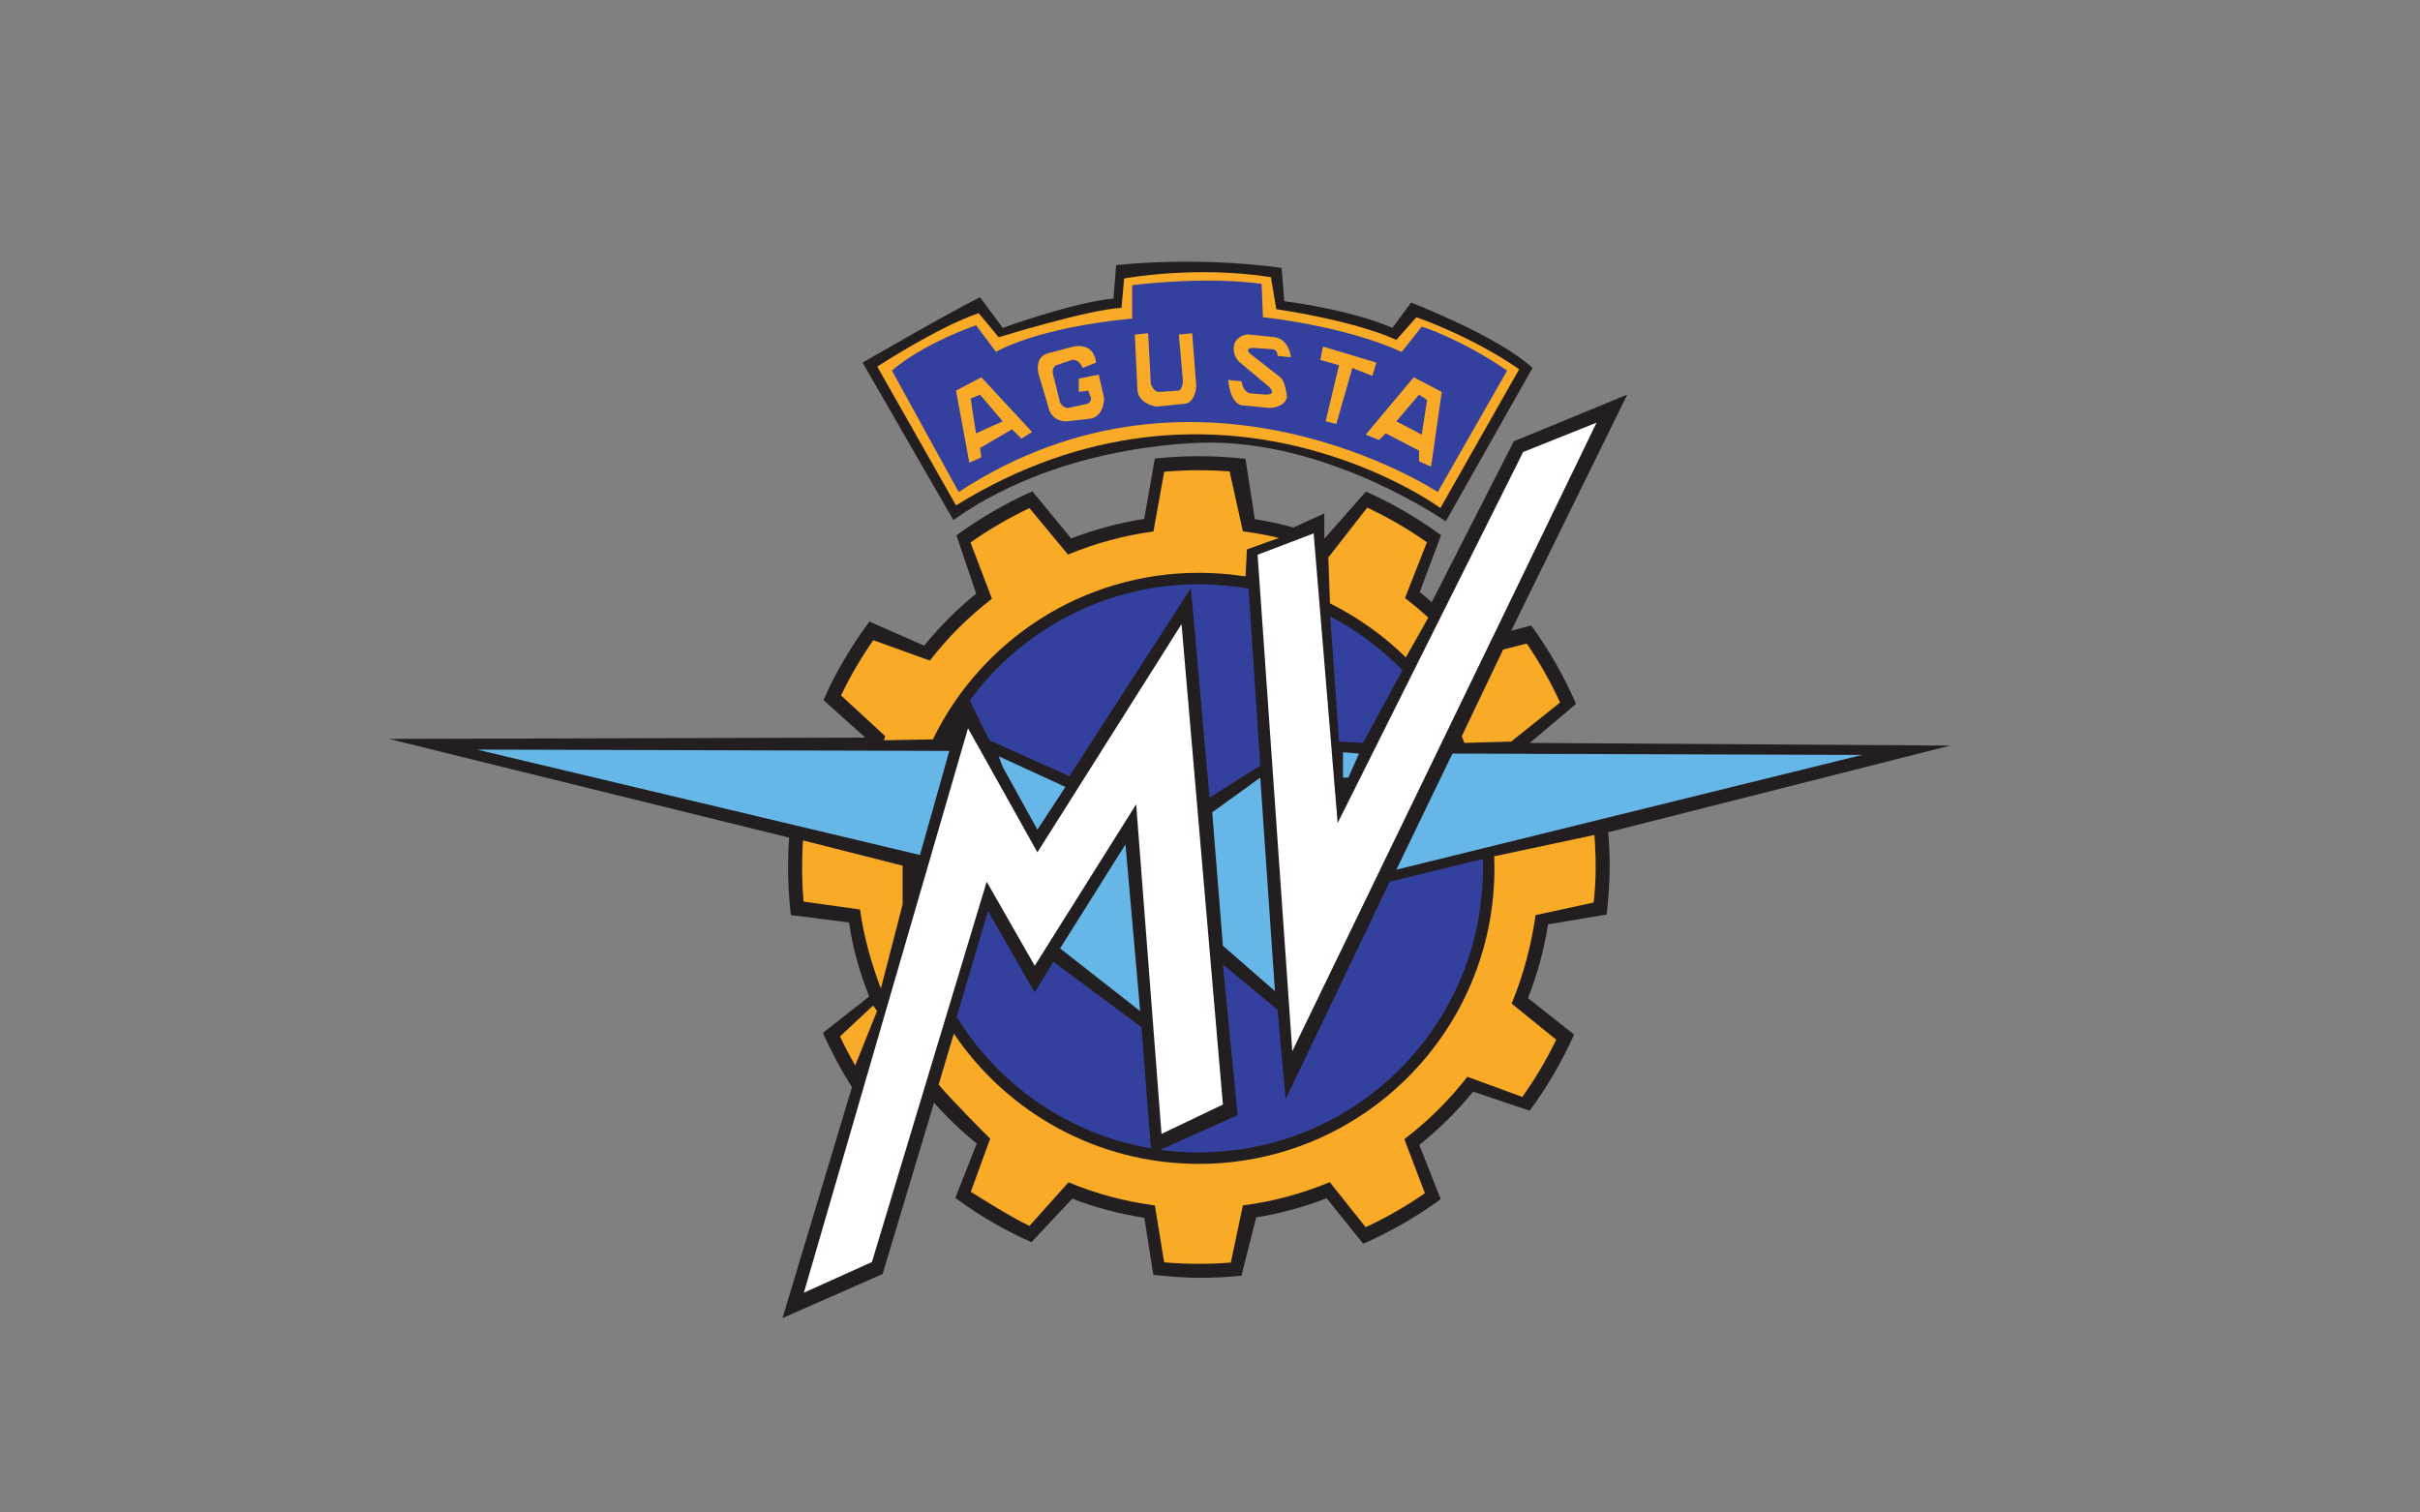 <?xml version="1.0" encoding="UTF-8" standalone="no"?>
<svg
   xmlns:dc="http://purl.org/dc/elements/1.1/"
   xmlns:cc="http://creativecommons.org/ns#"
   xmlns:rdf="http://www.w3.org/1999/02/22-rdf-syntax-ns#"
   xmlns:svg="http://www.w3.org/2000/svg"
   xmlns="http://www.w3.org/2000/svg"
   xmlns:sodipodi="http://sodipodi.sourceforge.net/DTD/sodipodi-0.dtd"
   xmlns:inkscape="http://www.inkscape.org/namespaces/inkscape"
   viewBox="0 0 480 300"
   height="300"
   width="480"
   xml:space="preserve"
   id="svg2"
   version="1.1"
   sodipodi:docname="mv-agusta.svg"
   inkscape:version="0.92.4 (5da689c313, 2019-01-14)"><rect x="0" y="0" width="480" height="300" fill="#808080" stroke="none"/><sodipodi:namedview
     pagecolor="#ffffff"
     bordercolor="#666666"
     borderopacity="1"
     objecttolerance="10"
     gridtolerance="10"
     guidetolerance="10"
     inkscape:pageopacity="0"
     inkscape:pageshadow="2"
     inkscape:window-width="1600"
     inkscape:window-height="837"
     id="namedview82"
     showgrid="false"
     inkscape:zoom="0.62235265"
     inkscape:cx="884.07702"
     inkscape:cy="72.363657"
     inkscape:window-x="-8"
     inkscape:window-y="-8"
     inkscape:window-maximized="1"
     inkscape:current-layer="svg2" /><defs
     id="defs6" /><g
     transform="matrix(0.519,0,0,-0.519,77.127,261.437)"
     id="g10"><g
       transform="scale(0.1)"
       id="g12"><path
         id="path14"
         style="fill:#231f20;fill-opacity:1;fill-rule:nonzero;stroke:none"
         d="m 1810.5,3651.6 c 0,0 326.4,188.69 448.81,249.9 L 2346,3784.19 c 0,0 265.21,96.91 423.3,112.21 l 10.21,127.5 c 0,0 290.68,35.69 632.39,-10.21 l 10.19,-127.49 c 0,0 249.89,-30.62 413.1,-102.01 l 71.42,96.91 c 0,0 331.46,-127.51 464.08,-249.91 L 4039.2,3044.7 c 0,0 -423.32,295.8 -887.4,300.9 0,0 -555.89,15.29 -994.5,-295.81 l -346.8,601.81"
         inkscape:connector-curvature="0" /><path
         id="path16"
         style="fill:#f9ab27;fill-opacity:1;fill-rule:nonzero;stroke:none"
         d="m 2167.5,3105.89 -300.9,530.41 c 0,0 234.6,153 387.59,203.99 l 76.51,-91.8 c 0,0 346.8,107.09 469.2,112.2 l 10.2,112.21 c 0,0 270.32,51 561.01,5.1 l 20.38,-122.4 c 0,0 290.7,-40.81 459,-117.31 L 3927,3825 c 0,0 209.11,-71.41 392.71,-198.9 l -300.92,-530.41 c 0,0 -851.69,627.31 -1851.29,10.2"
         inkscape:connector-curvature="0" /><path
         id="path18"
         style="fill:#231f20;fill-opacity:1;fill-rule:nonzero;stroke:none"
         d="m 1660.86,2361.99 c 47.54,106.75 106.66,207.2 175.76,299.79 l 209.16,-92.07 c 59.2,72.96 125.87,139.63 198.81,198.84 l -75.37,222.82 c 89.97,65.88 187.19,122.4 290.26,168.15 l 148.23,-180.15 c 88.86,34.43 182.24,59.72 279.02,74.75 l 40.65,230.74 c 55.32,5.9 111.47,8.94 168.37,8.94 60.11,0 119.47,-3.38 177.85,-9.95 l 35.96,-230.47 c 50.13,-7.97 99.35,-18.69 147.5,-32.02 l 118.03,53.93 v -96.89 l 158.8,180.27 c 102.01,-45.45 198.3,-101.45 287.44,-166.64 l -81.61,-217.73 c 15.57,-12.44 30.84,-25.24 45.84,-38.35 l 313.74,614.75 433.52,178.51 -443.71,-902.71 76.56,20.59 c 67.57,-92.79 125.21,-193.25 171.39,-299.84 L 4360.49,2198.1 5967,2187.9 4660.14,1856.68 c 3.67,-43.81 5.55,-88.16 5.55,-132.92 0,-56.99 -5.47,-126.07 -11.39,-181.5 l -223.9,-37.52 c -15.57,-97.87 -41.66,-192.22 -77.04,-281.91 l 176.37,-139.14 C 4483.46,980.18 4426.33,882.609 4359.79,792.402 L 4143.75,865.25 C 4082.68,790.34 4013.72,722.09 3938.17,661.77 l 81.82,-207.34 c -91.77,-66.942 -191.08,-124.168 -296.38,-170.2 l -139.74,173.719 c -85.85,-33.289 -175.92,-58.027 -269.18,-73.25 l -56.27,-222.707 c -53.49,-5.5 -107.75,-8.301 -162.67,-8.301 -55.16,0 -120.48,6.008 -174.18,11.579 l -34.26,217.761 c -95.48,14.801 -187.65,39.559 -275.43,73.219 L 2455.59,289.699 c -103.3,46.172 -200.71,103.199 -290.76,169.621 l 82.11,207.512 c -58.7,47.418 -113.34,99.66 -163.33,156.117 L 1887,168.301 1504.51,0 l 265.4,882.441 c -41.94,65.938 -79.09,135.249 -110.98,207.379 l 176.71,139.14 c -36.59,94.12 -62.12,179.7 -76.87,282.71 l -222.47,28.64 c -7,60.17 -10.6,121.39 -10.6,183.45 0,37.77 1.33,75.24 3.94,112.36 L 0,2213.4 l 1820.7,5.09 -159.84,143.5"
         inkscape:connector-curvature="0" /><path
         id="path20"
         style="fill:#34409d;fill-opacity:1;fill-rule:nonzero;stroke:none"
         d="m 3285.8,2787.72 c -61.74,10.9 -125.25,16.6 -190.09,16.6 -359.58,0 -678.31,-174.81 -875.87,-444.09 l 75.16,-151.94 306,-137.7 464.11,719.1 71.39,-800.69 193.79,122.4 -44.49,676.32"
         inkscape:connector-curvature="0" /><path
         id="path22"
         style="fill:#34409d;fill-opacity:1;fill-rule:nonzero;stroke:none"
         d="m 2170.15,1151.05 c 160.46,-261.081 428.31,-449.081 742.02,-502.499 l -35.77,463.229 -336.6,249.92 -71.41,-117.29 -178.48,311.07 -119.76,-404.43"
         inkscape:connector-curvature="0" /><path
         id="path24"
         style="fill:#34409d;fill-opacity:1;fill-rule:nonzero;stroke:none"
         d="m 2947.85,643.07 c 48.34,-6.57 97.68,-9.98 147.86,-9.98 599.57,0 1085.61,486.05 1085.61,1085.62 0,11.98 -0.2,23.9 -0.59,35.8 L 3825,1667.69 3427.2,836.379 3396.61,1178.1 3187.5,1351.5 3243.6,775.191 2947.85,643.07"
         inkscape:connector-curvature="0" /><path
         id="path26"
         style="fill:#34409d;fill-opacity:1;fill-rule:nonzero;stroke:none"
         d="m 3873.62,2475.95 c -80.15,82.31 -173.26,151.96 -276.03,205.63 l 33.63,-478.38 91.79,-5.1 150.61,277.85"
         inkscape:connector-curvature="0" /><path
         id="path28"
         style="fill:#ffffff;fill-opacity:1;fill-rule:nonzero;stroke:none"
         d="M 1846.21,214.199 1586.1,96.91 2213.41,2254.19 2478.6,1779.91 3029.4,2651.99 3187.5,816.012 2952.9,703.789 2856.01,1963.51 2468.39,1346.4 2284.79,1667.69 1846.21,214.199"
         inkscape:connector-curvature="0" /><path
         id="path30"
         style="fill:#ffffff;fill-opacity:1;fill-rule:nonzero;stroke:none"
         d="m 3452.69,1019.99 -132.59,1897.21 214.2,81.59 91.8,-1106.7 708.9,1417.8 280.49,112.21 -1162.8,-2402.11"
         inkscape:connector-curvature="0" /><path
         id="path32"
         style="fill:#66b6e8;fill-opacity:1;fill-rule:nonzero;stroke:none"
         d="m 3330.29,2065.49 -183.61,-132.58 40.82,-510.01 198.91,-173.41 -56.12,816"
         inkscape:connector-curvature="0" /><path
         id="path34"
         style="fill:#66b6e8;fill-opacity:1;fill-rule:nonzero;stroke:none"
         d="m 3646.51,2162.39 61.2,-5.09 -40.81,-91.81 h -20.39 v 96.9"
         inkscape:connector-curvature="0" /><path
         id="path36"
         style="fill:#66b6e8;fill-opacity:1;fill-rule:nonzero;stroke:none"
         d="m 2815.2,1810.5 56.11,-637.52 -306,239.73 z"
         inkscape:connector-curvature="0" /><path
         id="path38"
         style="fill:#66b6e8;fill-opacity:1;fill-rule:nonzero;stroke:none"
         d="m 2585.7,2029.8 -107.1,-163.2 -132.6,239.7 -15.3,40.79 255,-117.29"
         inkscape:connector-curvature="0" /><path
         id="path40"
         style="fill:#66b6e8;fill-opacity:1;fill-rule:nonzero;stroke:none"
         d="m 4064.69,2157.3 -214.2,-443.7 1779.91,438.6 z"
         inkscape:connector-curvature="0" /><path
         id="path42"
         style="fill:#66b6e8;fill-opacity:1;fill-rule:nonzero;stroke:none"
         d="M 2142,2167.5 336.602,2172.6 2029.8,1769.68 Z"
         inkscape:connector-curvature="0" /><path
         id="path44"
         style="fill:#f9ab27;fill-opacity:1;fill-rule:nonzero;stroke:none"
         d="m 2159.17,1087.22 c 202.96,-300.439 546.69,-497.97 936.54,-497.97 623.78,0 1129.48,505.69 1129.48,1129.46 0,15.42 -0.3,30.75 -0.93,46.01 l 382.95,81.47 c 3.23,-40.4 4.87,-81.22 4.87,-122.43 0,-51.62 -2.47,-85.34 -7.5,-135.6 l -222.14,-48.18 c -15.54,-112.95 -48.88,-236.39 -91.52,-338.15 l 170.47,-137.95 C 4424.24,987.141 4380.83,913.992 4331.78,845.141 L 4121.86,922.18 C 4052.25,832.621 3971.22,752.422 3880.91,683.781 l 78.63,-206.562 c -71.31,-49.508 -147.09,-93.078 -226.61,-129.957 l -137.07,172.25 C 3491.39,475.871 3380.02,445.52 3263.77,430.52 l -45.89,-218.411 c -40.3,-3.211 -81.02,-4.847 -122.13,-4.847 -44.71,0 -88.99,1.937 -132.72,5.738 l -35.51,217.52 c -115.49,14.941 -226.22,45.031 -330.12,88.25 L 2448.12,352.129 c -76.04,35.992 -221.71,128.922 -224.03,130.531 l 74.01,202.801 c 0,0 -156.11,156.059 -196.9,207.051 l 57.97,194.708"
         inkscape:connector-curvature="0" /><path
         id="path46"
         style="fill:#f9ab27;fill-opacity:1;fill-rule:nonzero;stroke:none"
         d="m 3886.68,2524.93 c -84.72,83.15 -182.5,153.04 -289.96,206.33 l -6.32,175.73 148.78,190.3 c 80.08,-37.6 156.34,-81.98 228.03,-132.41 l -83.9,-213.21 c 30.84,-23.57 60.6,-48.48 89.16,-74.64 l -85.79,-152.1"
         inkscape:connector-curvature="0" /><path
         id="path48"
         style="fill:#f9ab27;fill-opacity:1;fill-rule:nonzero;stroke:none"
         d="m 3273.99,2834.19 c -58.06,9.21 -117.62,13.99 -178.28,13.99 -447.07,0 -833.51,-259.76 -1016.55,-636.63 l -187.06,-3.26 5.1,15.3 -169.08,156.05 c 35.51,73.86 76.8,144.39 123.32,211.02 l 216.17,-78.03 c 68.59,88.69 148.43,168.27 237.36,236.6 l -82.03,214.71 c 70.85,49.98 146.17,94.02 225.26,131.44 l 147.35,-177.58 c 102.81,42.94 212.31,73.05 326.5,88.3 l 41.08,228.36 c 43.71,3.78 87.93,5.73 132.62,5.73 39.5,0 78.65,-1.52 117.4,-4.49 l 50.57,-228.83 c 46.73,-6.04 92.66,-14.56 137.69,-25.42 l -122.1,-43.85 -5.32,-103.41"
         inkscape:connector-curvature="0" /><path
         id="path50"
         style="fill:#f9ab27;fill-opacity:1;fill-rule:nonzero;stroke:none"
         d="m 1585,1591.65 c -3.75,43.53 -5.66,87.58 -5.66,132.11 0,34.19 1.12,68.1 3.35,101.72 l 380.81,-96.58 v -147.89 l -83.11,-321.81 c -34.95,92.4 -66.44,201.07 -79.54,302.18 L 1585,1591.65"
         inkscape:connector-curvature="0" /><path
         id="path52"
         style="fill:#f9ab27;fill-opacity:1;fill-rule:nonzero;stroke:none"
         d="m 1782.33,965.332 c -20.86,36.068 -40.28,73.058 -58.18,110.928 l 126.42,117.93 15.3,-20.4 -83.54,-208.458"
         inkscape:connector-curvature="0" /><path
         id="path54"
         style="fill:#f9ab27;fill-opacity:1;fill-rule:nonzero;stroke:none"
         d="m 4100.4,2223.59 10.19,-25.49 178.52,5.1 186.91,149.24 c -36.03,78.99 -78.64,154.35 -127.15,225.38 l -90.36,-22.72 -158.11,-331.51"
         inkscape:connector-curvature="0" /><path
         id="path56"
         style="fill:#34409d;fill-opacity:1;fill-rule:nonzero;stroke:none"
         d="m 1922.71,3621 c 0,0 96.9,91.8 321.29,173.39 l 76.5,-102 c 0,0 147.91,91.82 520.21,127.51 v 127.49 c 0,0 270.3,35.7 494.69,5.1 l 5.11,-127.49 c 0,0 306,-30.62 530.39,-132.61 l 76.51,96.91 c 0,0 147.91,-45.9 326.4,-168.3 L 4008.6,3156.89 c 0,0 -912.91,601.8 -1830.9,0 L 1922.71,3621"
         inkscape:connector-curvature="0" /><path
         id="path58"
         style="fill:#f9ab27;fill-opacity:1;fill-rule:nonzero;stroke:none"
         d="m 3620.99,3416.99 -40.79,10.21 51.02,214.2 -71.43,20.39 10.21,51.01 203.99,-61.2 -15.29,-51.01 -76.51,30.6 -61.2,-214.2"
         inkscape:connector-curvature="0" /><path
         id="path60"
         style="fill:#f9ab27;fill-opacity:1;fill-rule:nonzero;stroke:none"
         d="m 3784.2,3355.79 -50.99,20.41 183.59,219.3 107.1,-56.11 -40.79,-285.59 -45.9,20.4 v 40.8 l -127.51,66.3 -25.5,-25.51"
         inkscape:connector-curvature="0" /><path
         id="path62"
         style="fill:#f9ab27;fill-opacity:1;fill-rule:nonzero;stroke:none"
         d="m 2458.21,3386.39 -40.81,-25.49 -35.69,35.7 -122.4,-71.41 5.09,-35.7 -45.9,-20.39 -51,275.4 96.9,51 193.81,-209.11"
         inkscape:connector-curvature="0" /><path
         id="path64"
         style="fill:#f9ab27;fill-opacity:1;fill-rule:nonzero;stroke:none"
         d="m 2850.89,3758.7 51.01,5.1 10.19,-193.81 c 0,0 10.2,-30.6 30.61,-30.6 l 76.49,5.11 c 0,0 15.31,5.08 15.31,40.79 l -15.31,173.41 51,5.1 15.3,-198.91 c 0,0 0,-71.4 -50.99,-71.4 l -102,-10.19 c 0,0 -66.3,10.21 -71.4,61.2 l -10.21,214.2"
         inkscape:connector-curvature="0" /><path
         id="path66"
         style="fill:#f9ab27;fill-opacity:1;fill-rule:nonzero;stroke:none"
         d="m 2636.69,3539.39 v 51.01 l 76.51,15.3 20.4,-91.8 c 0,0 0,-66.31 -51,-76.5 l -91.8,-10.2 c 0,0 -45.91,-5.1 -66.3,40.8 l -40.8,137.7 c 0,0 -20.38,66.29 35.7,81.6 l 96.9,25.5 c 0,0 76.51,20.41 86.7,-61.2 l -51,-20.41 c 0,0 -15.29,35.7 -40.79,30.6 L 2550,3641.4 c 0,0 -20.41,-10.21 -10.2,-40.81 l 25.51,-101.99 c 0,0 10.2,-20.41 30.6,-20.41 l 71.38,15.3 c 0,0 20.4,5.11 15.31,25.51 l -10.19,25.5 -35.72,-5.11"
         inkscape:connector-curvature="0" /><path
         id="path68"
         style="fill:#f9ab27;fill-opacity:1;fill-rule:nonzero;stroke:none"
         d="m 3258.9,3580.2 -51,5.09 c 0,0 5.09,-86.69 51,-96.9 l 107.1,-10.2 c 0,0 56.12,0 66.31,40.81 0,0 -5.14,61.2 -25.53,76.5 l -117.28,91.8 c 0,0 -20.41,20.39 15.3,20.39 l 71.4,-5.09 c 0,0 20.41,-0.02 20.41,-25.51 l 51,-5.1 c 0,0 -5.09,66.3 -61.2,76.5 l -96.91,10.21 c 0,0 -35.69,5.11 -56.09,-30.6 0,0 -20.42,-45.92 25.49,-81.6 l 91.81,-76.51 c 0,0 56.07,-40.78 0,-40.78 l -61.21,5.09 c 0,0 -25.49,5.09 -30.6,45.9"
         inkscape:connector-curvature="0" /><path
         id="path70"
         style="fill:#34409d;fill-opacity:1;fill-rule:nonzero;stroke:none"
         d="m 2346,3427.2 -102,-45.9 -20.4,132.6 35.71,15.31 86.69,-102.01"
         inkscape:connector-curvature="0" /><path
         id="path72"
         style="fill:#34409d;fill-opacity:1;fill-rule:nonzero;stroke:none"
         d="m 3947.41,3376.2 -96.92,51 86.72,102.01 30.61,-20.42 -20.41,-132.59"
         inkscape:connector-curvature="0" /></g></g></svg>